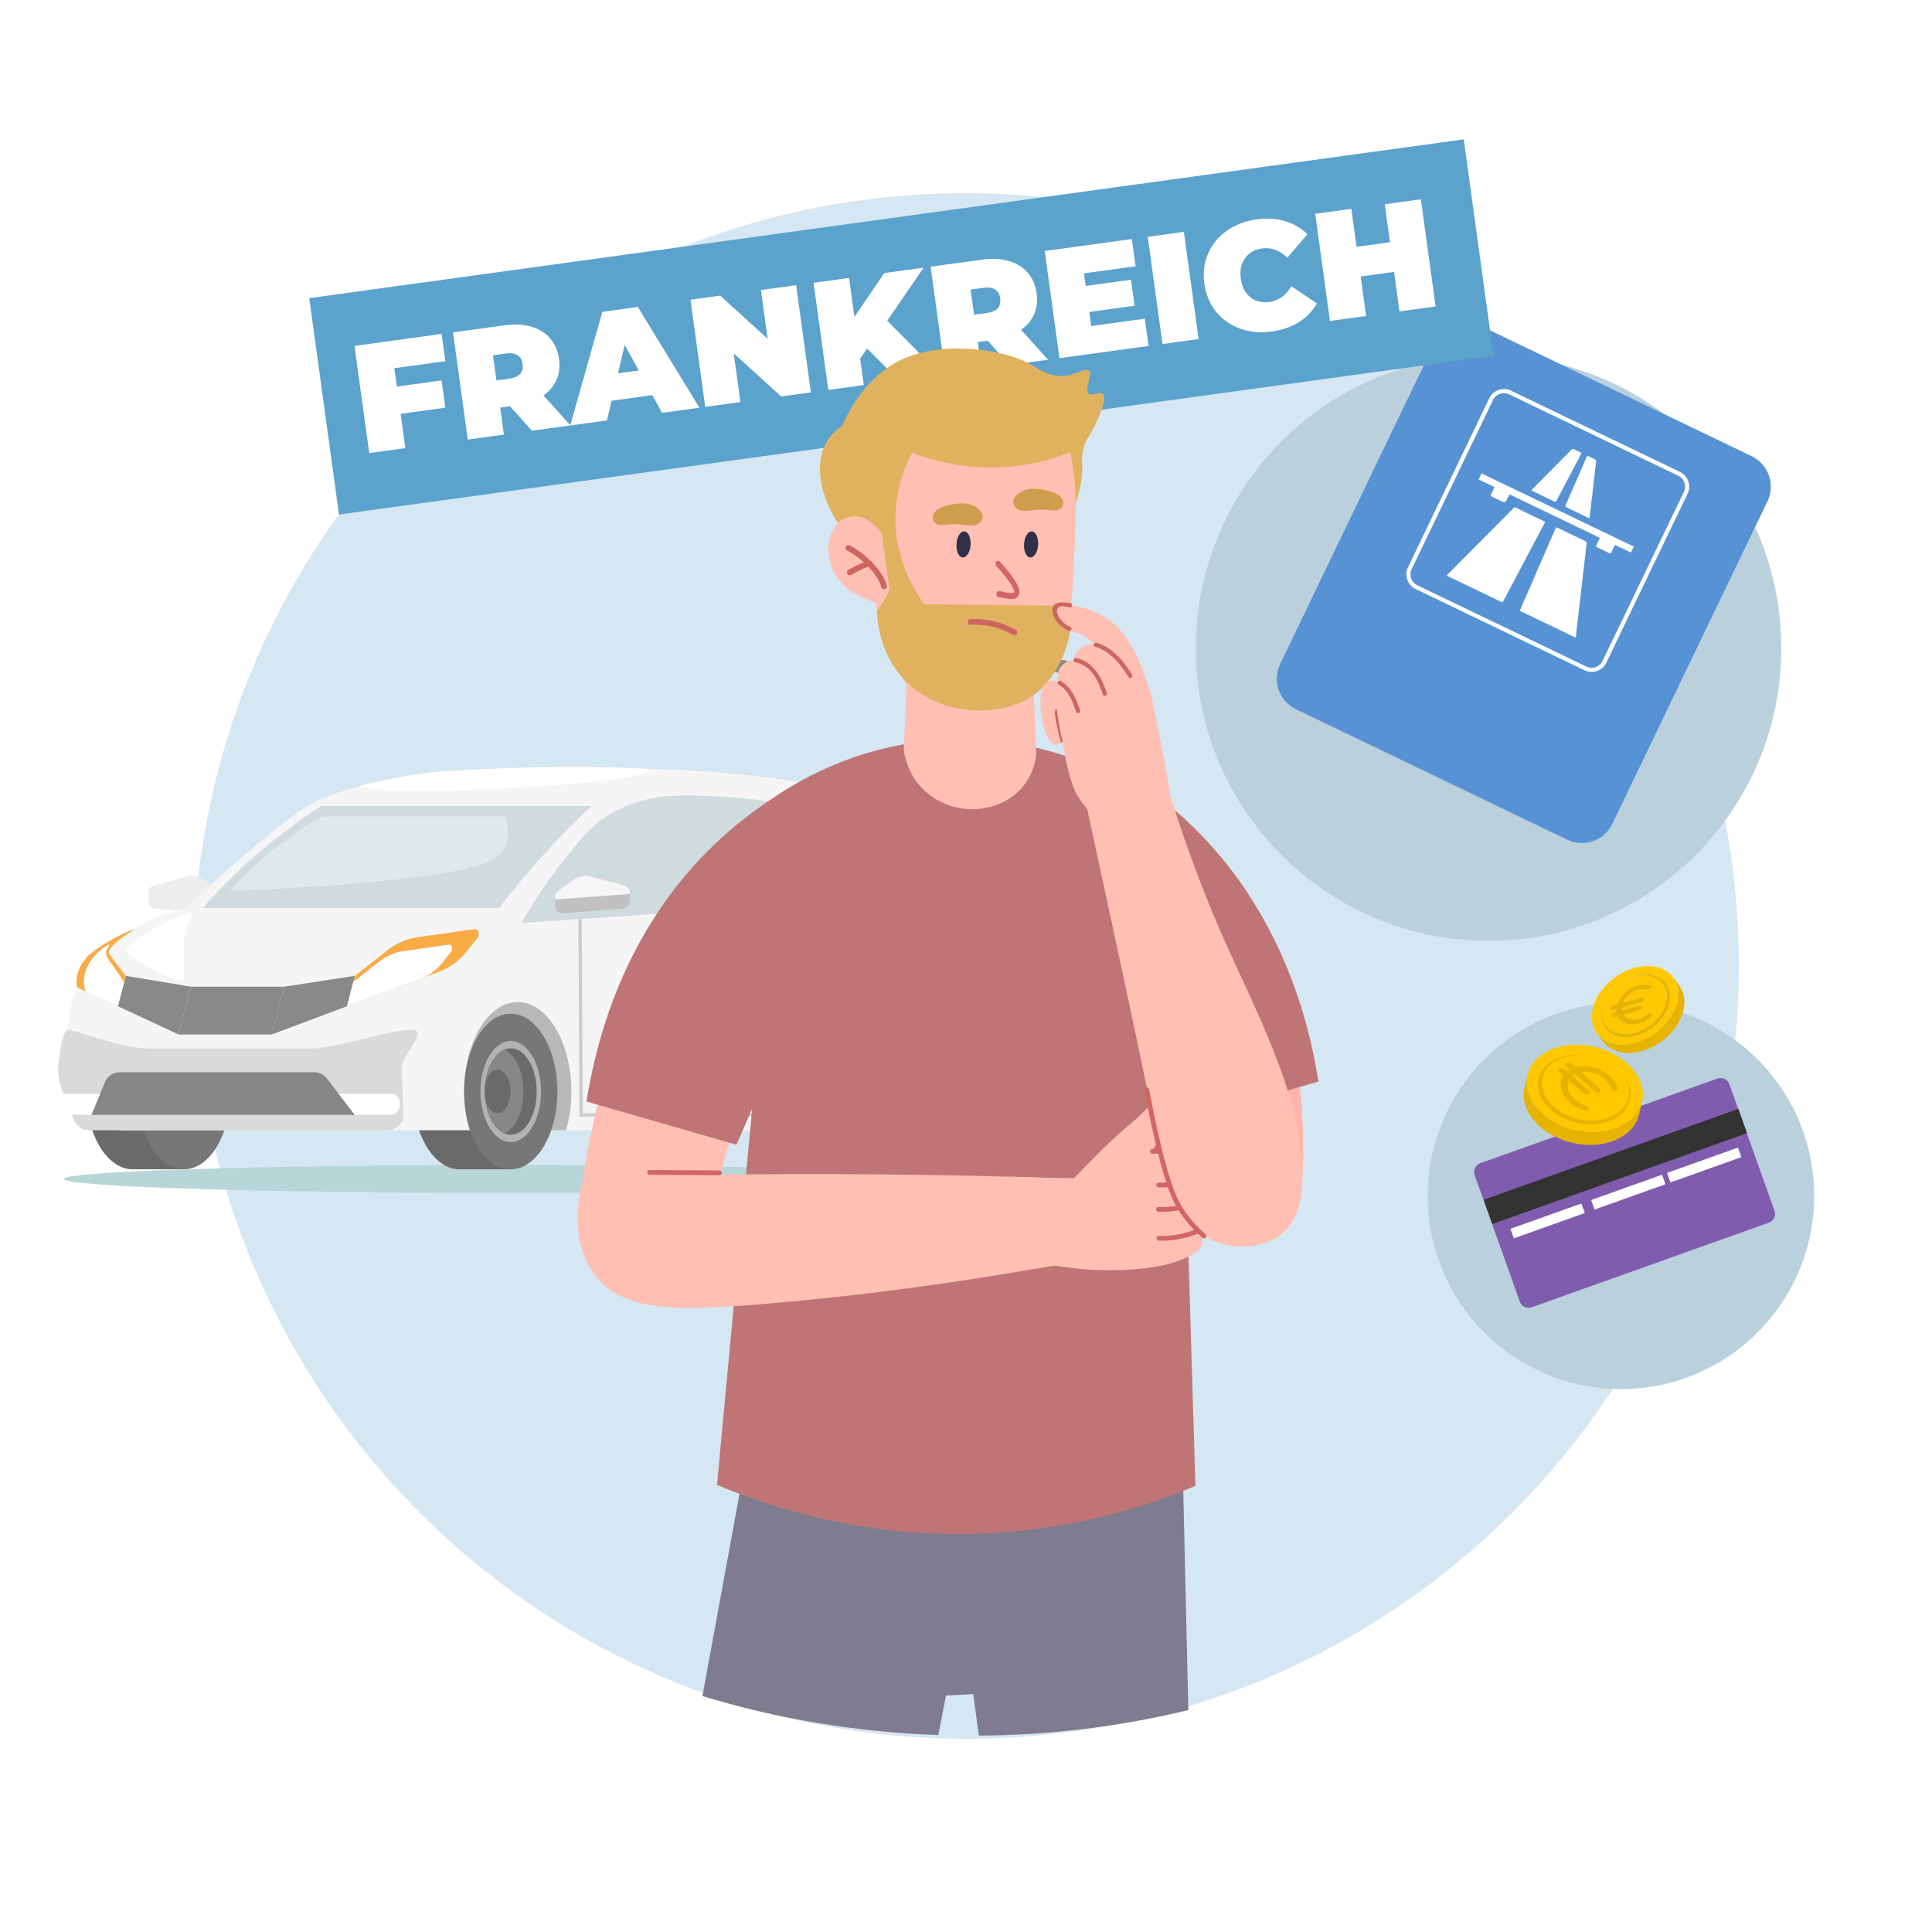 <svg width="1000" height="1000" viewBox="0 0 1000 1000" fill="none" xmlns="http://www.w3.org/2000/svg">
<path d="M500 900C720.914 900 900 720.914 900 500C900 279.086 720.914 100 500 100C279.086 100 100 279.086 100 500C100 720.914 279.086 900 500 900Z" fill="#D5E7F2"/>
<path d="M263.348 617.453C390.569 617.453 493.705 614.223 493.705 610.231C493.705 606.239 390.569 603 263.348 603C136.126 603 32.999 606.231 32.999 610.231C32.999 614.231 136.135 617.453 263.348 617.453Z" fill="#B8D5D8"/>
<path d="M181.875 424.36L182.671 422.398C185.309 423.48 188.024 425.645 190.324 428.106C192.633 430.567 194.595 433.434 195.695 436.014L193.758 436.842C192.76 434.551 190.95 431.895 188.768 429.561C186.586 427.21 184.108 425.29 181.859 424.36H181.875ZM159.126 426.237C161.959 422.846 166.052 421.154 170.298 420.655C174.543 420.173 178.992 420.884 182.662 422.398L181.867 424.36C178.501 422.99 174.416 422.338 170.56 422.778C166.686 423.218 163.151 424.74 160.775 427.607L159.134 426.237H159.126ZM160.09 443.236V445.359C158.948 445.359 157.95 445.105 157.138 444.572C156.343 444.031 155.768 443.278 155.413 442.433C154.711 440.767 154.728 438.644 155.041 436.606C155.379 434.525 156.039 432.377 156.783 430.533C157.527 428.724 158.364 427.125 159.117 426.229L160.758 427.599C160.2 428.242 159.447 429.595 158.754 431.328C158.043 433.037 157.443 435.05 157.147 436.927C156.851 438.838 156.893 440.471 157.358 441.587C157.603 442.128 157.916 442.5 158.314 442.771C158.711 443.025 159.286 443.211 160.098 443.211V443.228L160.09 443.236ZM179.626 445.317C173.131 445.486 166.559 445.342 160.098 445.342V443.219C166.627 443.219 173.088 443.363 179.575 443.194L179.634 445.317H179.626ZM191.204 439.802C190.688 442.365 188.252 443.676 186.02 444.378C183.728 445.08 181.165 445.257 179.626 445.317L179.567 443.194C181.021 443.168 183.372 442.965 185.394 442.34C187.5 441.697 188.853 440.716 189.115 439.38L191.212 439.811L191.204 439.802ZM184.37 426.677V424.554C186.239 424.554 187.719 425.298 188.819 426.465C189.885 427.616 190.569 429.146 190.967 430.711C191.804 433.857 191.677 437.519 191.212 439.811L189.115 439.38C189.546 437.341 189.639 434.009 188.912 431.244C188.557 429.865 187.998 428.69 187.263 427.895C186.535 427.125 185.622 426.652 184.37 426.652V426.668V426.677ZM193.741 436.826L195.678 435.997C195.906 436.521 195.652 437.147 195.119 437.392C194.578 437.604 193.952 437.367 193.707 436.826H193.732H193.741ZM184.37 424.554V426.677C183.77 426.677 183.305 426.195 183.305 425.611C183.305 425.011 183.787 424.546 184.37 424.546V424.563V424.554Z" fill="#888888"/>
<path d="M175.964 438.649V436.526C180.362 436.484 183.296 437.355 187.203 439.021L186.366 440.957C182.637 439.359 180.015 438.606 175.981 438.649H175.964ZM162.5 444.509L161.003 443.013C163.185 440.864 165.35 439.249 167.769 438.167C170.179 437.084 172.843 436.56 175.964 436.526V438.649C173.088 438.674 170.746 439.148 168.623 440.103C166.5 441.042 164.563 442.48 162.508 444.509H162.492H162.5ZM154.364 457.567C153.324 451.588 157.459 446.539 161.02 443.004L162.517 444.501C158.931 448.087 155.607 452.392 156.462 457.212L154.364 457.567ZM162.542 460.79L162.373 462.912C160.918 462.802 159.126 462.439 157.612 461.661C156.089 460.874 154.702 459.58 154.364 457.584L156.462 457.229C156.665 458.337 157.417 459.149 158.601 459.766C159.768 460.375 161.248 460.688 162.534 460.79H162.551H162.542ZM176.649 460.79L176.793 462.912C172.107 463.208 167.075 463.268 162.365 462.912L162.534 460.79C167.118 461.145 172.048 461.086 176.666 460.79H176.649ZM187.973 457.584C186.823 459.606 184.928 460.891 182.916 461.669C180.911 462.456 178.695 462.777 176.801 462.912L176.657 460.79C178.442 460.68 180.404 460.358 182.146 459.69C183.871 459.005 185.284 458.007 186.121 456.527L187.973 457.584ZM185.681 447.909L187.719 447.3C188.151 448.696 188.658 450.446 188.861 452.231C189.047 454.015 188.92 455.918 187.981 457.601L186.129 456.544C186.772 455.419 186.916 454.007 186.738 452.442C186.569 450.886 186.112 449.305 185.681 447.901V447.918V447.909ZM180.92 435.748C184.734 438.725 186.434 443.029 187.719 447.283L185.681 447.892C184.429 443.689 182.856 439.96 179.609 437.422L180.92 435.739V435.748ZM186.349 440.974L187.186 439.038C187.728 439.266 187.982 439.892 187.745 440.433C187.516 440.974 186.891 441.228 186.349 440.991V440.974ZM179.592 437.439C179.118 437.084 179.034 436.424 179.406 435.942C179.761 435.469 180.421 435.401 180.903 435.756L179.592 437.439Z" fill="#888888"/>
<path d="M295.887 403.496C296.327 398.058 330.545 396.443 372.29 399.893C414.043 403.352 449.216 410.253 447.085 415.987C445.174 421.087 439.178 427.768 403.209 425.265C361.414 422.356 295.439 408.926 295.879 403.513L295.896 403.496H295.887Z" fill="#F6F6F6"/>
<path d="M79.434 458.402L96.94 453.641C99.934 452.812 103.165 453.387 105.702 455.197L113.44 460.686C114.726 461.599 115.504 463.079 115.504 464.678V469.109C115.504 471.249 113.677 472.923 111.571 472.754L80.119 470.319C78.199 470.158 76.745 468.568 76.745 466.657V461.929C76.745 460.28 77.853 458.825 79.434 458.411V458.402Z" fill="#EDEDED"/>
<path d="M68.692 524.701C55.372 524.701 44.555 542.723 44.555 564.957C44.555 587.208 55.355 605.231 68.692 605.231H95.222V524.701H68.692Z" fill="#6A6A6A"/>
<path d="M420.707 524.701C407.387 524.701 396.57 542.723 396.57 564.957C396.57 587.208 407.37 605.231 420.707 605.231H447.237V524.701H420.707Z" fill="#6A6A6A"/>
<path d="M237.845 524.701C224.525 524.701 213.708 542.723 213.708 564.957C213.708 587.208 224.508 605.231 237.845 605.231H264.375V524.701H237.845Z" fill="#6A6A6A"/>
<path d="M95.215 605.223C108.535 605.223 119.352 587.2 119.352 564.967C119.352 542.724 108.535 524.693 95.215 524.693C81.878 524.693 71.078 542.733 71.078 564.967C71.078 587.2 81.878 605.223 95.215 605.223Z" fill="#777777"/>
<path d="M490.961 551.849C489.337 516.219 473.649 499.566 467.382 470.237C463.365 454.566 455.804 440.146 447.152 427.511C436.911 412.525 418.635 406.63 399.851 404.034C354.521 397.792 303.016 394.435 228.103 399.374C216.448 400.144 175.617 406.199 156.529 418.902C141.543 428.873 111.266 455.158 96.069 470.228C82.723 473.078 65.978 479.464 46.18 500.987C32.158 516.227 34.822 545.362 34.822 559.037C34.822 578.328 48.886 585.026 65.665 585.026C133.204 585.026 416.63 585.026 465.995 585.026C485.556 585.026 491.882 572.459 490.952 551.832V551.849H490.961Z" fill="#F5F5F5"/>
<path opacity="0.74" d="M306.146 417.275C298.822 424.1 291.261 431.635 283.565 439.965C277.983 446.021 272.782 452.017 267.953 457.861C265.687 460.609 263.505 463.333 261.399 466.013C261.297 466.157 261.196 466.284 261.086 466.411C260.173 467.578 259.251 468.762 258.354 469.946H104.924C107.334 467.214 109.871 464.432 112.561 461.616C112.848 461.345 113.119 461.049 113.398 460.745C113.914 460.203 114.421 459.679 114.962 459.121C115.402 458.664 115.859 458.208 116.316 457.742C116.772 457.286 117.229 456.829 117.686 456.364C117.703 456.347 117.711 456.338 117.728 456.322C118.168 455.882 118.624 455.442 119.081 454.985C119.521 454.554 119.935 454.131 120.375 453.717C120.587 453.505 120.806 453.302 121.018 453.108C121.398 452.736 121.762 452.381 122.143 452.008C124.012 450.224 125.957 448.423 127.953 446.596C128.748 445.868 129.551 445.158 130.388 444.414C132.723 442.333 135.031 440.337 137.357 438.435C137.755 438.105 138.127 437.783 138.524 437.462C139.294 436.819 140.063 436.21 140.833 435.593C141.983 434.663 143.125 433.758 144.267 432.861C148.445 429.597 152.555 426.552 156.572 423.719C156.944 423.474 157.299 423.203 157.671 422.95C158.027 422.721 158.373 422.476 158.712 422.239C160.547 420.954 162.357 419.744 164.15 418.577C164.852 418.095 165.562 417.638 166.272 417.182H215.206C243.757 417.182 277.603 417.224 306.154 417.249L306.137 417.292L306.146 417.275Z" fill="#C4D3D6"/>
<path opacity="0.74" d="M302.551 432.314C288.216 448.357 275.429 467.2 270.067 477.712C270.067 477.712 381.744 470.49 416.334 466.989C433.697 465.238 435.625 456.73 432.758 448.273C428.081 434.428 421.62 419.899 410.617 417.074C398.895 414.072 365.371 410.647 345.852 412.084C332.692 413.057 315.076 418.25 302.542 432.289V432.314H302.551Z" fill="#C4D3D6"/>
<path d="M200.668 585.044H46.028C41.893 585.044 39.364 582.363 37.698 578.574C35.161 572.73 29.892 559.952 30.002 553.93C30.087 549.16 32.226 533.134 35.076 532.905C37.402 532.702 62.816 542.631 76.719 542.631C100.171 542.631 140.698 542.631 162.196 542.631C174.764 542.631 213.286 529.269 216.077 534.098C217.989 537.43 207.815 545.921 207.941 553.93C208.068 560.544 208.796 575.809 208.796 575.809C209.421 580.705 205.607 585.052 200.66 585.052L200.677 585.035L200.668 585.044Z" fill="#DADADA"/>
<path d="M183.694 577.066H47.271L54.324 560.109C55.618 557.006 58.671 554.984 62.029 554.984H162.618C165.215 554.984 167.659 556.194 169.232 558.249L183.677 577.083L183.694 577.066Z" fill="#878787"/>
<path d="M140.706 535.455H92.424L98.809 510.709H147.091L140.706 535.455Z" fill="#898989"/>
<path d="M179.626 520.825L140.689 535.439L147.083 510.694L183.694 505.078L179.618 520.817L179.626 520.825Z" fill="#898989"/>
<path d="M61.022 520.825L92.407 535.439L98.792 510.694L65.09 505.078L61.031 520.817L61.022 520.825Z" fill="#898989"/>
<path d="M65.099 505.098L61.022 520.837L39.879 511.01C38.569 503.627 42.417 498.358 45.368 494.984C47.905 492.074 60.6 483.829 69.657 480.953C69.928 481.241 53.775 489.884 56.777 494.163L65.099 505.107V505.098Z" fill="#F9AB46"/>
<path d="M292.994 585.043C294.762 578.962 295.726 572.162 295.726 564.974C295.726 539.391 283.302 518.662 267.986 518.662C252.645 518.662 240.238 539.374 240.238 564.974C240.238 572.171 241.219 578.996 242.97 585.043H292.986H292.994Z" fill="#B8B8B8"/>
<path d="M264.358 605.223C251.038 605.223 240.221 587.2 240.221 564.967C240.221 542.724 251.038 524.693 264.358 524.693C277.678 524.693 288.495 542.716 288.495 564.967C288.495 587.192 277.678 605.223 264.358 605.223Z" fill="#777777"/>
<path d="M264.375 591.148C255.715 591.148 248.687 579.434 248.687 564.981C248.687 550.519 255.706 538.814 264.375 538.814C273.018 538.814 280.046 550.528 280.046 564.981C280.046 579.443 273.026 591.148 264.375 591.148Z" fill="#B2B2B2"/>
<path d="M467.763 585.043C469.97 585.043 476.085 584.248 476.381 583.081C477.801 577.524 478.588 571.401 478.588 564.974C478.588 539.391 466.164 518.662 450.84 518.662C435.507 518.662 423.1 539.374 423.1 564.974C423.1 572.171 424.081 578.996 425.832 585.043H467.754H467.763Z" fill="#B8B8B8"/>
<path d="M447.212 605.223C460.549 605.223 471.349 587.2 471.349 564.967C471.349 542.724 460.549 524.693 447.212 524.693C433.892 524.693 423.075 542.733 423.075 564.967C423.075 587.2 433.892 605.223 447.212 605.223Z" fill="#777777"/>
<path d="M447.219 591.133C455.88 591.133 462.891 579.412 462.891 564.967C462.891 550.505 455.88 538.783 447.219 538.783C438.559 538.783 431.531 550.505 431.531 564.967C431.531 579.412 438.551 591.133 447.219 591.133Z" fill="#B2B2B2"/>
<path opacity="0.36" d="M166.771 422.557C145.061 434.963 126.912 451.658 118.92 461.138C118.92 461.138 217.734 457.959 249.93 447.26C265.754 442 263.42 430.692 261.627 422.557H166.779H166.771Z" fill="white"/>
<path d="M95.105 488.801C94.606 496.547 96.475 507.609 94.234 507.609C88.72 507.584 65.327 495.287 65.327 491.684C65.327 488.065 91.468 472.766 98.809 472.766C101.702 472.766 95.917 476.098 95.105 488.809V488.801Z" fill="white"/>
<path d="M227.722 502.776L179.626 520.824L183.702 505.085L200.456 491.934C205.133 488.272 210.326 485.947 215.417 485.211L245.195 480.94C247.749 480.568 248.696 483.545 246.835 485.896L241.719 492.29C237.888 497.102 232.957 500.797 227.747 502.76L227.73 502.776H227.722Z" fill="#F9AB46"/>
<path d="M218.031 506.412L179.626 520.832L182.857 508.265L196.245 497.769C199.966 494.852 204.127 492.999 208.186 492.399L231.976 488.991C233.998 488.703 234.767 491.071 233.27 492.966L229.186 498.065C226.124 501.93 222.191 504.865 218.014 506.429L218.031 506.412Z" fill="white"/>
<path d="M64.261 508.243L61.039 520.81L44.471 513.359C40.412 503.177 48.928 492.588 56.337 488.943C57.309 489.84 53.072 491.565 55.88 496.14L64.269 508.251H64.253L64.261 508.243Z" fill="white"/>
<path d="M447.22 587.353C454.628 587.353 460.625 577.339 460.625 564.975C460.625 552.627 454.628 542.605 447.22 542.605C439.811 542.605 433.798 552.619 433.798 564.975C433.798 577.339 439.811 587.353 447.22 587.353Z" fill="#6B6A6A"/>
<path d="M264.376 587.353C256.95 587.353 250.954 577.322 250.954 564.975C250.954 552.61 256.95 542.605 264.376 542.605C271.767 542.605 277.797 552.636 277.797 564.975C277.797 577.339 271.784 587.353 264.376 587.353Z" fill="#6B6A6A"/>
<path d="M453.817 564.977C453.817 575.362 449.571 584.098 443.812 586.619C438.053 584.115 433.807 575.362 433.807 564.977C433.807 554.574 438.07 545.846 443.812 543.352C449.58 545.855 453.817 554.591 453.817 564.977Z" fill="#878787"/>
<path d="M270.972 564.977C270.972 575.362 266.727 584.098 260.967 586.619C255.208 584.115 250.962 575.362 250.962 564.977C250.962 554.574 255.225 545.846 260.967 543.352C266.735 545.855 270.972 554.591 270.972 564.977Z" fill="#878787"/>
<path d="M440.395 576.138C444.099 576.138 447.102 571.123 447.102 564.958C447.102 558.776 444.099 553.777 440.395 553.777C436.691 553.777 433.688 558.776 433.688 564.958C433.688 571.123 436.691 576.138 440.395 576.138Z" fill="#6B6A6A"/>
<path d="M257.533 576.155C253.829 576.155 250.827 571.14 250.827 564.975C250.827 558.792 253.829 553.777 257.533 553.777C261.237 553.777 264.24 558.792 264.24 564.975C264.24 571.157 261.237 576.155 257.533 576.155Z" fill="#6B6A6A"/>
<path d="M202.671 566.143H175.304L183.693 577.052H202.181C205.09 577.052 207.348 574.49 206.967 571.598L206.722 569.745C206.468 567.682 204.718 566.16 202.646 566.16L202.663 566.143H202.671Z" fill="white"/>
<path d="M51.837 566.143L47.279 577.052H37.054C35.802 574.135 34.178 570.16 32.791 566.143H51.837Z" fill="white"/>
<path d="M433.689 452.109C433.976 454.148 433.858 456.084 433.249 457.894C437.351 476.331 440.844 496.84 440.285 503.724C439.761 510.388 436.471 514.65 433.004 519.15C431.76 520.756 430.509 522.397 429.299 524.207C422.018 535.218 418.212 548.724 417.671 565.453C417.383 574.324 411.7 576.21 406.989 576.21H370.074C370.547 570.713 371.258 564.328 372.01 557.579C374.92 531.81 378.818 496.916 373.135 470.605C372.552 470.664 371.968 470.69 371.393 470.732C377.102 496.789 373.186 531.649 370.294 557.376C369.524 564.218 368.797 570.654 368.332 576.21H301.647L301.105 475.68C300.522 475.722 299.955 475.747 299.397 475.79L299.955 577.936H406.998C411.489 577.936 419.066 576.312 419.421 565.529C419.937 549.113 423.65 535.929 430.763 525.196C431.913 523.429 433.181 521.788 434.399 520.224C438.019 515.505 441.452 511.064 442.036 503.884C442.662 496.18 438.349 471.891 433.731 452.143H433.714L433.689 452.118V452.109Z" fill="#CDCDCD"/>
<path d="M454.983 492.007C459.043 491.61 461.909 487.077 461.394 481.876C460.878 476.691 457.173 472.818 453.114 473.216C449.071 473.613 446.188 478.146 446.703 483.33C447.219 488.532 450.924 492.405 454.983 492.007Z" fill="#CCCCCC"/>
<path opacity="0.38" d="M403.632 422.557C407.818 422.557 412.436 423.935 414 427.014C416.233 431.327 417.992 434.735 418.829 438.964C419.481 442.355 416.368 444.748 408.334 444.748C387.039 444.748 363.562 444.123 348.601 442.144C343.856 441.501 335.763 439.496 332.177 436.756C329.369 434.634 329.471 429.965 330.215 427.267C331.001 424.392 332.05 422.582 340.727 422.582C352.195 422.582 398.634 422.582 403.64 422.582V422.557H403.632Z" fill="#CEDADD"/>
<path d="M336.202 399.054C336.346 401.887 303.084 405.921 261.922 408.103C220.736 410.251 187.228 409.71 187.085 406.86C187.085 406.792 187.102 406.733 187.127 406.657C203.948 402.183 221.193 399.849 228.102 399.392C269.931 396.643 304.445 396.474 334.68 397.954C335.652 398.335 336.177 398.707 336.194 399.054H336.21H336.202Z" fill="white"/>
<path d="M323.356 458.402L305.85 453.641C302.856 452.812 299.642 453.387 297.088 455.197L289.35 460.686C288.064 461.599 287.286 463.079 287.286 464.678V469.109C287.286 471.249 289.113 472.923 291.219 472.754L322.671 470.319C324.591 470.158 326.045 468.568 326.045 466.657V461.929C326.045 460.28 324.938 458.825 323.356 458.411V458.402Z" fill="#C1C1C1"/>
<path d="M326.045 461.929C326.045 460.288 324.938 458.833 323.356 458.411L305.85 453.649C302.856 452.837 299.642 453.395 297.088 455.205L289.35 460.694C288.064 461.607 287.286 463.104 287.286 464.686C287.286 465.159 287.667 465.54 288.157 465.498L325.25 462.791C325.707 462.766 326.045 462.377 326.045 461.92V461.937V461.929Z" fill="#F6F6F6"/>
<path d="M921.993 335.487C921.993 403.604 877.047 461.216 815.175 480.289C807.934 482.539 800.432 484.246 792.76 485.365C785.494 486.451 778.058 487 770.49 487C686.805 487 619 419.164 619 335.5C619 251.836 686.818 184 770.49 184C794.618 184 817.438 189.625 837.68 199.698C844.96 203.283 851.906 207.456 858.453 212.139C870.919 221.041 881.992 231.807 891.253 244.006C895.864 250.089 900.031 256.538 903.713 263.282C915.381 284.743 922 309.33 922 335.48L921.993 335.487Z" fill="#BAD0DD"/>
<path d="M906.664 236.129L766.257 168.586C757.548 164.396 747.092 168.06 742.902 176.769L662.586 343.729C658.396 352.438 662.06 362.894 670.769 367.083L811.176 434.627C819.885 438.816 830.341 435.152 834.531 426.443L914.847 259.484C919.037 250.775 915.373 240.318 906.664 236.129Z" fill="#5793D4"/>
<path d="M825.533 223.852C840.174 230.897 854.823 237.941 869.465 244.986C873.02 246.694 874.699 251.463 872.984 255.033C858.902 284.323 844.813 313.614 830.724 342.897C829.008 346.466 824.232 348.131 820.677 346.423C791.386 332.334 762.096 318.252 732.812 304.163C729.257 302.454 727.578 297.685 729.294 294.116C743.376 264.825 757.465 235.535 771.554 206.252C773.269 202.682 778.046 201.017 781.601 202.726C796.242 209.77 810.891 216.815 825.533 223.859V223.852ZM825.198 224.55C810.615 217.535 796.039 210.526 781.455 203.511C778.017 201.861 773.837 203.286 772.186 206.717C758.134 235.92 744.088 265.116 730.05 294.327C728.407 297.751 729.904 301.909 733.343 303.567C762.481 317.583 791.619 331.599 820.757 345.616C824.282 347.31 828.434 345.892 830.12 342.381C844.151 313.221 858.175 284.062 872.198 254.902C873.87 251.42 872.402 247.268 868.934 245.604C854.351 238.588 839.775 231.58 825.191 224.565L825.198 224.55Z" fill="white" stroke="white" stroke-width="1.36" stroke-miterlimit="10"/>
<path d="M799.783 270.162C797.776 273.942 795.806 277.628 793.851 281.336C792.39 284.106 790.957 286.89 789.496 289.653C787.744 292.96 785.97 296.254 784.218 299.562C783.091 301.684 781.994 303.814 780.874 305.93C779.929 307.718 778.969 309.499 778.031 311.295C777.813 311.71 777.595 311.811 777.144 311.586C775.414 310.728 773.662 309.899 771.917 309.063C764.415 305.457 756.912 301.851 749.41 298.238C749.243 298.158 749.075 298.078 748.777 297.933C749.366 297.322 749.882 296.763 750.413 296.232C755.022 291.586 759.631 286.948 764.248 282.31C768.159 278.37 772.07 274.429 775.981 270.482C778.468 267.974 780.961 265.473 783.433 262.957C783.775 262.609 784.044 262.514 784.523 262.747C789.402 265.117 794.294 267.465 799.18 269.813C799.369 269.9 799.543 270.017 799.783 270.155V270.162Z" fill="white"/>
<path d="M815.537 330.051C815.108 329.847 814.773 329.68 814.439 329.52C805.446 325.194 796.461 320.876 787.468 316.55C786.603 316.136 786.632 316.143 787.017 315.249C788.137 312.683 789.227 310.102 790.347 307.536C791.321 305.289 792.339 303.065 793.313 300.818C794.389 298.339 795.428 295.838 796.497 293.352C797.166 291.796 797.864 290.248 798.54 288.692C800.081 285.152 801.63 281.618 803.163 278.078C803.869 276.457 804.545 274.836 805.264 273.222C805.323 273.098 805.606 273.033 805.788 273.011C805.911 272.996 806.042 273.12 806.173 273.178C810.979 275.49 815.777 277.809 820.589 280.092C821.156 280.361 821.302 280.644 821.229 281.27C819.964 292.094 818.728 302.919 817.485 313.737C816.882 318.971 816.271 324.206 815.66 329.447C815.639 329.607 815.588 329.76 815.53 330.036L815.537 330.051Z" fill="white"/>
<path d="M835.906 282.029C835.237 283.418 834.605 284.675 834.023 285.962C833.783 286.493 833.543 286.587 833.013 286.326C830.882 285.264 828.731 284.232 826.571 283.229C826.048 282.982 826.012 282.742 826.252 282.262C826.891 281.004 827.487 279.717 828.12 278.394C812.519 270.892 796.954 263.404 781.302 255.872C780.844 256.824 780.378 257.791 779.913 258.766C779.39 259.856 778.585 260.139 777.5 259.616C775.711 258.758 773.945 257.871 772.134 257.057C771.495 256.766 771.436 256.475 771.749 255.887C772.382 254.68 772.949 253.429 773.574 252.128C770.826 250.805 768.114 249.504 765.352 248.173C765.868 247.097 766.355 246.094 766.864 245.025C793.108 257.646 819.352 270.274 845.633 282.909C845.139 283.934 844.659 284.93 844.15 285.991C841.417 284.675 838.712 283.374 835.899 282.022L835.906 282.029Z" fill="white"/>
<path d="M818.597 234.427C818.118 235.423 817.703 236.347 817.238 237.241C816.62 238.433 815.958 239.596 815.326 240.781C813.77 243.711 812.229 246.648 810.68 249.578C809.445 251.926 808.209 254.281 806.973 256.637C806.478 257.575 805.955 258.491 805.475 259.436C805.293 259.799 805.097 259.865 804.755 259.69C804.334 259.472 803.905 259.283 803.483 259.072C800.19 257.487 796.897 255.903 793.603 254.318L792.607 253.838C792.833 253.569 792.985 253.351 793.174 253.169C798.816 247.469 804.465 241.77 810.113 236.07C811.269 234.9 812.425 233.729 813.61 232.581C813.77 232.428 814.134 232.304 814.308 232.384C815.726 233.024 817.114 233.708 818.597 234.42V234.427Z" fill="white"/>
<path d="M822.705 268.31C822.356 268.143 822.124 268.034 821.898 267.925C818.198 266.151 814.512 264.355 810.797 262.603C810.186 262.313 810.106 262.065 810.39 261.447C812.062 257.711 813.683 253.952 815.319 250.201C816.228 248.107 817.136 246.013 818.045 243.92C819.048 241.586 820.052 239.252 821.055 236.919C821.2 236.577 821.375 236.25 821.564 235.857C823.098 236.599 824.544 237.275 825.969 238.002C826.108 238.067 826.195 238.395 826.173 238.591C825.846 241.557 825.49 244.523 825.148 247.497C824.385 254.061 823.628 260.633 822.872 267.198C822.836 267.518 822.778 267.838 822.705 268.325V268.31Z" fill="white"/>
<path d="M939 619C939 663.961 909.323 701.988 868.487 714.574C863.705 716.057 858.755 717.183 853.693 717.919C848.9 718.632 843.983 719 839 719C783.76 719 739 674.228 739 619C739 563.771 783.76 519 839 519C854.92 519 869.992 522.724 883.348 529.357C888.153 531.731 892.735 534.485 897.06 537.573C905.299 543.448 912.601 550.55 918.71 558.61C921.754 562.623 924.507 566.882 926.938 571.341C934.63 585.511 939 601.742 939 619.011V619Z" fill="#BAD0DD"/>
<path d="M915.569 632.837L792.801 676.644C790.295 677.536 787.535 676.231 786.653 673.725L763.28 608.216C762.389 605.719 763.693 602.959 766.2 602.067L888.977 558.26C891.473 557.368 894.233 558.664 895.125 561.179L918.497 626.688C919.38 629.195 918.085 631.954 915.578 632.837H915.569Z" fill="#805CAE"/>
<path d="M899.78 573.938L767.936 620.983L772.422 633.561L904.257 586.516L899.771 573.938H899.78Z" fill="#333333"/>
<path d="M818.51 622.927L781.818 636.012L783.583 640.95L820.275 627.855L818.51 622.918V622.927Z" fill="white"/>
<path d="M860.28 608.029L823.579 621.124L825.343 626.061L862.036 612.967L860.28 608.029Z" fill="white"/>
<path d="M899.565 593.988L862.873 607.083L864.638 612.02L901.33 598.926L899.565 593.988Z" fill="white"/>
<path d="M845.894 501.018C858.256 497.517 868.468 503.337 868.713 514.028C868.957 524.719 859.129 536.227 846.767 539.728C834.404 543.23 824.182 537.41 823.948 526.719C823.704 516.027 833.532 504.519 845.894 501.018ZM861.766 524.86C867.877 514.92 863.409 504.857 852.746 504.416C850.718 504.303 848.578 504.585 846.448 505.186C842.045 506.434 837.671 509.081 834.48 512.601C837.493 509.297 841.604 506.819 845.734 505.655C848.053 504.998 850.38 504.754 852.521 504.998C863.268 506.087 866.103 517.642 858.021 527.038C854.802 530.83 850.578 533.392 846.354 534.585C840.065 536.368 833.776 535.129 830.8 530.426C828.05 526.249 828.932 519.848 832.856 514.563C833.175 514.131 833.522 513.709 833.888 513.277C833.522 513.699 833.184 514.122 832.856 514.563C825.544 524.316 828.791 535.636 839.764 536.734C842.073 536.988 844.533 536.734 846.964 536.04C852.83 534.378 858.556 530.22 861.776 524.869M849.902 516.224L839.99 519.031C841.304 516.037 844.307 513.352 847.827 512.357C849.526 511.878 851.178 511.831 852.605 512.226C852.84 512.291 853.093 512.282 853.347 512.207C853.788 512.085 854.229 511.766 854.482 511.343C854.877 510.686 854.689 510.001 854.051 509.832C852.173 509.316 850.005 509.372 847.78 510.001C842.73 511.437 838.497 515.502 837.07 519.857L834.883 520.476C834.132 520.692 833.532 521.387 833.55 522.035C833.569 522.682 834.189 523.039 834.94 522.823L836.573 522.363C836.554 522.617 836.554 522.88 836.554 523.133C836.554 523.368 836.573 523.583 836.601 523.809L835.381 524.156C834.63 524.372 834.029 525.067 834.048 525.714C834.067 526.362 834.686 526.719 835.437 526.503L837.183 526.005C838.76 529.553 843.143 531.215 848.231 529.779C850.474 529.14 852.633 527.967 854.473 526.381C855.093 525.846 855.252 525.067 854.83 524.644C854.558 524.372 854.126 524.306 853.675 524.438C853.422 524.513 853.159 524.644 852.934 524.841C851.535 526.052 849.883 526.944 848.175 527.432C844.617 528.446 841.51 527.46 840.093 525.189L848.362 522.842C849.113 522.626 849.714 521.931 849.695 521.274C849.677 520.627 849.057 520.27 848.306 520.486L839.332 523.03C839.304 522.814 839.286 522.588 839.276 522.354C839.276 522.1 839.276 521.838 839.304 521.584L849.949 518.562C850.7 518.346 851.3 517.651 851.282 516.994C851.263 516.346 850.643 515.99 849.892 516.206" fill="#FFC800"/>
<path d="M847.768 509.993C849.992 509.364 852.16 509.307 854.038 509.824C854.676 510.002 854.873 510.678 854.47 511.335C854.216 511.757 853.784 512.067 853.334 512.199C853.08 512.274 852.818 512.283 852.592 512.217C851.165 511.823 849.504 511.87 847.814 512.349C844.294 513.344 841.291 516.028 839.977 519.023L849.889 516.216C850.64 516 851.259 516.357 851.278 517.005C851.297 517.652 850.696 518.356 849.945 518.572L839.301 521.595C839.273 521.848 839.263 522.111 839.273 522.364C839.273 522.599 839.301 522.815 839.329 523.04L848.303 520.496C849.054 520.28 849.673 520.637 849.692 521.285C849.711 521.932 849.11 522.636 848.359 522.852L840.089 525.199C841.507 527.461 844.614 528.447 848.171 527.442C849.88 526.954 851.522 526.063 852.93 524.852C853.155 524.655 853.418 524.523 853.672 524.448C854.113 524.326 854.554 524.382 854.826 524.655C855.249 525.077 855.098 525.856 854.47 526.391C852.63 527.977 850.471 529.16 848.227 529.789C843.14 531.235 838.756 529.573 837.179 526.016L835.434 526.513C834.683 526.729 834.063 526.372 834.044 525.725C834.026 525.077 834.626 524.373 835.377 524.167L836.597 523.819C836.579 523.594 836.56 523.378 836.551 523.143C836.551 522.89 836.551 522.627 836.569 522.374L834.936 522.834C834.185 523.049 833.566 522.693 833.547 522.045C833.528 521.397 834.129 520.693 834.88 520.487L837.067 519.867C838.494 515.503 842.727 511.438 847.777 510.011L847.768 509.993Z" fill="#FFC800"/>
<g opacity="0.1">
<path d="M847.767 509.995C849.991 509.366 852.16 509.309 854.037 509.826C854.675 510.004 854.872 510.68 854.469 511.337C854.215 511.759 853.783 512.069 853.333 512.201C853.079 512.276 852.817 512.285 852.591 512.219C851.165 511.825 849.503 511.872 847.814 512.351C844.294 513.346 841.29 516.03 839.976 519.025L849.888 516.218C850.639 516.002 851.258 516.359 851.277 517.006C851.296 517.654 850.695 518.358 849.944 518.574L839.3 521.597C839.272 521.85 839.262 522.113 839.272 522.366C839.272 522.601 839.3 522.817 839.328 523.042L848.302 520.498C849.053 520.282 849.672 520.639 849.691 521.287C849.71 521.934 849.109 522.638 848.358 522.854L840.088 525.201C841.506 527.463 844.613 528.449 848.17 527.444C849.879 526.956 851.521 526.065 852.929 524.854C853.154 524.657 853.417 524.525 853.671 524.45C854.112 524.328 854.553 524.384 854.825 524.656C855.248 525.079 855.098 525.858 854.469 526.393C852.629 527.979 850.47 529.162 848.227 529.791C843.139 531.237 838.755 529.575 837.178 526.018L835.433 526.515C834.682 526.731 834.062 526.374 834.043 525.727C834.025 525.079 834.625 524.375 835.376 524.168L836.596 523.821C836.578 523.596 836.559 523.38 836.55 523.145C836.55 522.892 836.55 522.629 836.568 522.376L834.935 522.836C834.184 523.051 833.565 522.695 833.546 522.047C833.527 521.399 834.128 520.695 834.879 520.489L837.066 519.869C838.493 515.505 842.726 511.44 847.776 510.013L847.767 509.995Z" fill="black"/>
</g>
<path d="M852.742 504.422C863.405 504.864 867.873 514.926 861.763 524.866C858.553 530.217 852.827 534.375 846.951 536.037C844.52 536.722 842.07 536.985 839.751 536.731C828.778 535.642 825.53 524.313 832.843 514.56C828.928 519.845 828.046 526.246 830.787 530.423C833.753 535.126 840.042 536.365 846.341 534.582C850.565 533.38 854.789 530.827 858.008 527.035C866.099 517.629 863.265 506.084 852.508 504.995C850.367 504.751 848.04 504.995 845.721 505.652C841.591 506.825 837.48 509.294 834.467 512.598C837.667 509.078 842.032 506.431 846.434 505.183C848.565 504.582 850.715 504.3 852.733 504.413L852.742 504.422Z" fill="#FFC800"/>
<g opacity="0.1">
<path d="M852.742 504.422C863.405 504.864 867.873 514.926 861.763 524.866C858.553 530.217 852.827 534.375 846.951 536.037C844.52 536.722 842.07 536.985 839.751 536.731C828.778 535.642 825.53 524.313 832.843 514.56C828.928 519.845 828.046 526.246 830.787 530.423C833.753 535.126 840.042 536.365 846.341 534.582C850.565 533.38 854.789 530.827 858.008 527.035C866.099 517.629 863.265 506.084 852.508 504.995C850.367 504.751 848.04 504.995 845.721 505.652C841.591 506.825 837.48 509.294 834.467 512.598C837.667 509.078 842.032 506.431 846.434 505.183C848.565 504.582 850.715 504.3 852.733 504.413L852.742 504.422Z" fill="black"/>
</g>
<path d="M866.121 505.975L869.257 510.274C870.843 512.461 871.782 515.173 871.847 518.318C872.091 529.009 862.264 540.517 849.901 544.018C841.162 546.497 833.503 544.31 829.673 539.053L826.538 534.754C830.368 540.02 838.037 542.198 846.766 539.719C859.128 536.218 868.956 524.71 868.712 514.019C868.637 510.884 867.708 508.162 866.121 505.975Z" fill="#FFC800"/>
<g opacity="0.1">
<path d="M866.122 505.971L869.258 510.27C870.844 512.457 871.783 515.169 871.848 518.314C872.092 529.005 862.265 540.513 849.902 544.015C841.163 546.493 833.504 544.306 829.674 539.049L826.539 534.75C830.369 540.016 838.038 542.194 846.767 539.716C859.129 536.214 868.957 524.706 868.713 514.015C868.638 510.88 867.709 508.158 866.122 505.971Z" fill="black"/>
</g>
<path d="M849.016 559.916C844.126 547.535 827.295 539.078 811.423 541.03C795.55 542.973 786.633 554.594 791.523 566.975C796.404 579.356 813.244 587.813 829.116 585.861C844.999 583.908 853.906 572.297 849.016 559.916ZM832.927 550.257C832.496 550.004 832.045 549.76 831.585 549.516C832.045 549.75 832.486 549.994 832.927 550.257Z" fill="#FFC800"/>
<path d="M833.065 556.906C835.224 558.811 836.754 561.036 837.477 563.354C837.721 564.143 837.149 564.8 836.182 564.828C835.572 564.847 834.952 564.603 834.52 564.227C834.276 564.011 834.088 563.748 833.995 563.457C833.441 561.693 832.277 559.994 830.634 558.548C827.208 555.535 822.383 554.202 818.357 554.85L827.978 563.326C828.71 563.974 828.757 564.856 828.09 565.316C827.415 565.767 826.279 565.616 825.556 564.978L815.212 555.873C814.93 556.023 814.649 556.183 814.386 556.361C814.151 556.521 813.926 556.69 813.72 556.868L822.44 564.546C823.172 565.194 823.219 566.076 822.552 566.536C821.877 566.987 820.741 566.837 820.018 566.198L811.983 559.13C810.566 562.134 811.636 566.048 815.09 569.099C816.751 570.563 818.798 571.68 821.004 572.328C821.36 572.431 821.679 572.609 821.923 572.835C822.355 573.21 822.58 573.717 822.487 574.177C822.327 574.909 821.407 575.266 820.431 574.984C817.521 574.13 814.837 572.666 812.659 570.751C807.722 566.405 806.492 560.698 809.148 556.652L807.449 555.16C806.717 554.521 806.67 553.63 807.346 553.17C808.022 552.719 809.148 552.869 809.88 553.508L811.063 554.55C811.279 554.381 811.504 554.212 811.739 554.052C812.002 553.874 812.274 553.705 812.556 553.555L810.969 552.156C810.237 551.518 810.19 550.626 810.866 550.166C811.542 549.715 812.668 549.866 813.4 550.504L815.522 552.372C821.05 550.917 828.156 552.606 833.065 556.924V556.906Z" fill="#FFC800"/>
<g opacity="0.1">
<path d="M833.065 556.906C835.224 558.811 836.754 561.036 837.477 563.354C837.721 564.143 837.149 564.8 836.182 564.828C835.572 564.847 834.952 564.603 834.52 564.227C834.276 564.011 834.088 563.748 833.995 563.457C833.441 561.693 832.277 559.994 830.634 558.548C827.208 555.535 822.383 554.202 818.357 554.85L827.978 563.326C828.71 563.974 828.757 564.856 828.09 565.316C827.415 565.767 826.279 565.616 825.556 564.978L815.212 555.873C814.93 556.023 814.649 556.183 814.386 556.361C814.151 556.521 813.926 556.69 813.72 556.868L822.44 564.546C823.172 565.194 823.219 566.076 822.552 566.536C821.877 566.987 820.741 566.837 820.018 566.198L811.983 559.13C810.566 562.134 811.636 566.048 815.09 569.099C816.751 570.563 818.798 571.68 821.004 572.328C821.36 572.431 821.679 572.609 821.923 572.835C822.355 573.21 822.58 573.717 822.487 574.177C822.327 574.909 821.407 575.266 820.431 574.984C817.521 574.13 814.837 572.666 812.659 570.751C807.722 566.405 806.492 560.698 809.148 556.652L807.449 555.16C806.717 554.521 806.67 553.63 807.346 553.17C808.022 552.719 809.148 552.869 809.88 553.508L811.063 554.55C811.279 554.381 811.504 554.212 811.739 554.052C812.002 553.874 812.274 553.705 812.556 553.555L810.969 552.156C810.237 551.518 810.19 550.626 810.866 550.166C811.542 549.715 812.668 549.866 813.4 550.504L815.522 552.372C821.05 550.917 828.156 552.606 833.065 556.924V556.906Z" fill="black"/>
</g>
<path d="M805.199 548.221C793.175 553.881 792.912 567.586 804.72 576.043C810.99 580.633 819.57 582.632 827.107 581.703C830.233 581.318 833.171 580.436 835.705 579.028C847.767 572.476 846.021 557.917 832.927 550.258C839.976 554.426 844.078 561.353 842.942 567.473C841.807 574.306 835.189 578.765 827.107 579.76C821.682 580.427 815.599 579.525 810.07 576.728C796.244 569.848 793.925 555.223 805.734 548.784C808.071 547.461 810.859 546.625 813.844 546.259C819.147 545.612 825.061 546.466 830.111 548.803C824.742 546.316 818.453 545.386 812.793 546.081C810.052 546.419 807.461 547.132 805.189 548.24L805.199 548.221Z" fill="#FFC800"/>
<g opacity="0.1">
<path d="M805.199 548.219C793.175 553.879 792.912 567.584 804.721 576.041C810.991 580.631 819.57 582.63 827.108 581.701C830.233 581.316 833.171 580.434 835.706 579.026C847.768 572.474 846.022 557.915 832.927 550.256C839.977 554.424 844.079 561.351 842.943 567.471C841.807 574.305 835.189 578.763 827.108 579.758C821.682 580.425 815.6 579.523 810.071 576.726C796.244 569.846 793.926 555.222 805.734 548.782C808.072 547.459 810.859 546.623 813.844 546.257C819.148 545.61 825.061 546.464 830.111 548.801C824.742 546.314 818.453 545.384 812.793 546.079C810.052 546.417 807.461 547.13 805.19 548.238L805.199 548.219Z" fill="black"/>
</g>
<path d="M790.603 556.49L789.092 562.939C788.322 566.215 788.566 569.782 790.003 573.414C794.893 585.795 811.723 594.253 827.596 592.3C838.813 590.92 846.557 584.716 848.406 576.831L849.917 570.382C848.068 578.277 840.324 584.481 829.107 585.852C813.234 587.804 796.395 579.347 791.514 566.966C790.078 563.333 789.834 559.766 790.603 556.49Z" fill="#FFC800"/>
<g opacity="0.1">
<path d="M790.604 556.492L789.093 562.941C788.323 566.217 788.567 569.784 790.004 573.416C794.894 585.797 811.724 594.255 827.597 592.302C838.814 590.922 846.558 584.718 848.407 576.833L849.918 570.384C848.069 578.279 840.325 584.483 829.108 585.854C813.235 587.806 796.396 579.349 791.515 566.968C790.079 563.335 789.835 559.768 790.604 556.492Z" fill="black"/>
</g>
<rect x="160.061" y="154.307" width="603.197" height="113.063" transform="rotate(-7.83 160.061 154.307)" fill="#5BA2CD"/>
<path d="M204.127 190.588L205.435 200.098L228.577 196.916L230.517 211.023L207.375 214.205L209.816 231.958L191.112 234.53L183.483 179.053L228.579 172.851L230.518 186.958L204.127 190.588ZM263.974 210.298L258.902 210.996L260.82 224.944L242.116 227.517L234.487 172.039L261.196 168.366C266.321 167.661 270.902 167.892 274.939 169.06C278.975 170.228 282.242 172.255 284.739 175.142C287.235 178.028 288.774 181.585 289.355 185.812C289.9 189.775 289.478 193.359 288.088 196.565C286.699 199.771 284.433 202.478 281.291 204.687L295.296 220.203L275.324 222.95L263.974 210.298ZM270.493 188.406C270.209 186.345 269.357 184.848 267.937 183.912C266.509 182.924 264.527 182.605 261.991 182.953L255.175 183.891L256.962 196.888L263.778 195.951C266.314 195.602 268.14 194.786 269.255 193.502C270.364 192.165 270.776 190.467 270.493 188.406ZM337.645 204.528L316.563 207.427L314.168 217.608L295.147 220.224L311.769 161.411L330.156 158.883L362.037 211.025L342.699 213.685L337.645 204.528ZM330.64 191.763L323.333 178.556L319.862 193.245L330.64 191.763ZM412.078 147.617L419.708 203.095L404.332 205.209L379.785 182.905L383.251 208.108L365.022 210.615L357.393 155.137L372.768 153.023L397.316 175.326L393.85 150.124L412.078 147.617ZM448.779 180.362L445.221 185.616L447.107 199.327L428.72 201.856L421.091 146.378L439.477 143.849L442.246 163.98L457.706 141.342L478.074 138.541L459.24 166.003L486.813 193.867L465.177 196.842L448.779 180.362ZM511.179 176.303L506.107 177.001L508.025 190.95L489.321 193.522L481.692 138.044L508.401 134.371C513.526 133.666 518.107 133.898 522.143 135.065C526.18 136.233 529.447 138.26 531.943 141.147C534.44 144.034 535.979 147.591 536.56 151.817C537.105 155.78 536.683 159.364 535.293 162.57C533.904 165.776 531.638 168.483 528.496 170.692L542.501 186.209L522.529 188.955L511.179 176.303ZM517.698 154.411C517.414 152.351 516.562 150.853 515.142 149.918C513.714 148.93 511.732 148.61 509.195 148.959L502.38 149.896L504.167 162.894L510.983 161.956C513.519 161.608 515.345 160.791 516.46 159.507C517.568 158.171 517.981 156.472 517.698 154.411ZM592.561 164.951L594.501 179.058L548.375 185.401L540.746 129.923L585.841 123.722L587.781 137.829L561.073 141.502L561.966 148.001L585.426 144.775L587.278 158.248L563.819 161.474L564.822 168.765L592.561 164.951ZM594.072 122.59L612.776 120.018L620.405 175.496L601.701 178.068L594.072 122.59ZM658.273 171.58C652.409 172.387 646.958 171.898 641.921 170.114C636.877 168.278 632.707 165.352 629.409 161.337C626.157 157.262 624.146 152.424 623.375 146.824C622.605 141.223 623.239 136.048 625.278 131.3C627.363 126.491 630.589 122.548 634.957 119.471C639.318 116.341 644.431 114.373 650.296 113.566C655.685 112.825 660.624 113.115 665.112 114.436C669.601 115.757 673.466 118.024 676.707 121.239L666.348 133.404C662.318 129.544 657.978 127.933 653.328 128.573C649.418 129.111 646.449 130.811 644.42 133.674C642.384 136.484 641.657 140.003 642.238 144.23C642.819 148.457 644.473 151.675 647.199 153.884C649.918 156.04 653.233 156.849 657.143 156.312C661.792 155.672 665.536 152.95 668.375 148.145L681.633 157.062C679.38 161.033 676.271 164.26 672.305 166.743C668.34 169.227 663.663 170.839 658.273 171.58ZM735.441 103.149L743.071 158.627L724.367 161.199L721.555 140.752L704.277 143.128L707.089 163.575L688.385 166.147L680.756 110.669L699.46 108.097L702.163 127.752L719.44 125.376L716.738 105.721L735.441 103.149Z" fill="white"/>
<path d="M618.66 614.643C610.766 586.039 602.882 557.435 594.988 528.831C590.047 518.879 580.444 496.137 582.825 466.36C584.713 442.643 593.368 425.038 598.827 415.73C600.34 416.876 602.568 418.621 605.182 420.823C636.793 447.548 649.896 480.125 657.458 499.565C676.477 548.476 675.528 594.533 673.452 618.796C664.967 635.398 647.076 642.084 634.332 636.553C621.882 631.147 618.938 616.102 618.669 614.634L618.66 614.643Z" fill="#FFB5AB"/>
<path d="M682.436 559.81C656.571 567.266 630.706 574.712 604.849 582.167C594.038 557.546 583.226 532.925 572.415 508.303C577.346 473.416 582.277 438.529 587.209 403.643C596.758 409.934 606.603 417.542 616.251 426.769C663.57 472.038 677.63 529.282 682.445 559.81H682.436Z" fill="#BF7575"/>
<path d="M539.954 391.54C554.131 391.54 565.641 410.729 565.641 434.401C565.641 458.074 554.131 477.272 539.954 477.272H511.717V391.531H539.954V391.54Z" fill="#6A6A6A"/>
<path d="M480.857 351.892C478.351 359.231 475.094 370.66 477.403 370.66C479.39 370.66 481.842 370.114 485.091 368.754C485.896 368.422 487.078 367.152 487.391 365.057C488.447 358.023 490.872 343.998 491.347 340.615C491.875 336.901 492.68 331.119 490.908 331.119C488.742 331.119 483.265 344.795 480.839 351.892H480.857Z" fill="#F0657E"/>
<path d="M489.862 455.809C487.508 455.809 481.002 454.959 480.679 453.715C479.176 447.79 478.334 441.266 478.334 434.437C478.334 407.211 491.563 385.141 507.878 385.141C524.194 385.141 537.422 407.211 537.422 434.437C537.422 442.089 536.375 449.339 534.513 455.809H489.871H489.862Z" fill="#B8B8B8"/>
<path d="M511.745 477.271C525.922 477.271 537.431 458.073 537.431 434.4C537.431 410.728 525.931 391.539 511.745 391.539C497.559 391.539 486.059 410.737 486.059 434.4C486.059 458.064 497.55 477.271 511.745 477.271Z" fill="#777777"/>
<path d="M511.744 462.275C520.962 462.275 528.436 449.808 528.436 434.414C528.436 419.02 520.962 406.553 511.744 406.553C502.526 406.553 495.043 419.029 495.043 434.414C495.043 449.799 502.517 462.275 511.744 462.275Z" fill="#B2B2B2"/>
<path d="M511.744 458.227C519.629 458.227 526.019 447.559 526.019 434.412C526.019 421.264 519.638 410.596 511.744 410.596C503.85 410.596 497.46 421.264 497.46 434.412C497.46 447.559 503.859 458.227 511.744 458.227Z" fill="#6B6A6A"/>
<path d="M504.719 434.409C504.719 445.471 509.23 454.77 515.351 457.455C521.491 454.788 526.02 445.471 526.02 434.409C526.02 423.347 521.491 414.03 515.351 411.381C509.23 414.057 504.719 423.356 504.719 434.409Z" fill="#878787"/>
<path d="M519.002 446.309C522.94 446.309 526.144 440.984 526.144 434.397C526.144 427.81 522.94 422.484 519.002 422.484C515.064 422.484 511.86 427.818 511.86 434.397C511.86 440.975 515.064 446.309 519.002 446.309Z" fill="#6B6A6A"/>
<path d="M532.519 346.606L550.526 348.378C551.654 348.495 552.665 347.671 552.764 346.544L553.014 344.011C553.131 342.892 552.307 341.89 551.18 341.773L533.172 340.001C532.045 339.885 531.033 340.708 530.935 341.836L530.684 344.369C530.568 345.488 531.391 346.49 532.519 346.606Z" fill="url(#paint0_linear_88_493)"/>
<path d="M512.318 347.555C512.864 342.033 509.803 337.209 505.48 336.789C501.157 336.359 497.21 340.485 496.673 346.016C496.127 351.538 499.188 356.362 503.511 356.783C507.834 357.203 511.772 353.086 512.318 347.555Z" fill="#CCCCCC"/>
<path fill-rule="evenodd" clip-rule="evenodd" d="M363.571 877.875C366.681 860.917 369.791 843.952 372.911 826.988C377.854 800.048 382.797 773.115 387.723 746.174C424.06 746.638 462.894 748.185 503.921 751.235C542.243 754.092 578.415 757.964 612.241 762.465C613.195 803.357 614.132 844.249 615.078 885.134C580.584 893.514 544.209 898.102 506.648 898.366C505.678 891.2 504.717 884.027 503.748 876.862C501.401 876.986 499.046 877.118 496.708 877.243C494.362 877.368 492.006 877.5 489.669 877.624C488.335 884.441 486.993 891.258 485.66 898.075C442.915 896.56 401.905 889.548 363.562 877.875L363.571 877.875Z" fill="#7E7C8E"/>
<path d="M602.819 418.641C590.567 409.154 566.277 392.946 531.461 385.947C519.603 383.566 496.422 380.219 467.997 385.231C429.656 391.997 402.877 410.228 389.497 420.888C393.927 428.925 398.501 439.36 401.329 452.016C409.026 486.401 398.993 515.265 393.596 527.983C386.105 608.183 378.614 688.384 371.123 768.584C399.101 780.38 451.306 797.869 517.526 793.286C560.522 790.315 595.158 779.011 618.741 769.095C616.262 686.639 613.783 604.192 611.322 521.736C610.856 504.355 609.881 486.052 608.243 466.926C606.793 450.091 604.949 433.981 602.828 418.65L602.819 418.641Z" fill="#BF7575"/>
<path d="M608.869 582.08C613.612 567.894 613.675 556.769 612.923 549.323C612.064 541 610.041 536.355 603.723 511.805C601.942 504.878 600.554 499.221 599.677 495.605" stroke="#DCBEAC" stroke-width="2.46" stroke-miterlimit="10" stroke-linecap="round"/>
<path fill-rule="evenodd" clip-rule="evenodd" d="M526.699 211.757C532.651 213.78 544.814 217.924 552.269 230.552C559.743 243.225 557.621 256.23 556.861 259.98C556.718 273.154 556.27 284.386 555.814 293.059C554.05 326.693 551.383 337.2 545.441 346.928C541.852 352.791 537.914 356.997 535.139 359.637C535.542 369.626 535.945 379.623 536.356 389.611C536.124 392.743 535.211 399.169 530.763 405.443C523.656 415.476 512.791 417.687 509.721 418.269C497.594 420.542 484.223 416.246 475.855 406.437C469.831 399.366 468.265 391.616 467.782 388.018C468.292 376.75 468.811 365.473 469.312 354.205C467.952 352.352 466.028 349.569 464.005 346.024C454.393 329.172 453.274 313.518 452.254 296.925C451.144 278.587 450.312 262.342 457.507 243.243C460.55 235.126 462.466 230.087 467.281 224.627C481.789 208.24 507.547 205.233 526.69 211.766L526.699 211.757Z" fill="#FFC0B3"/>
<path d="M369.664 619.801C377.558 591.197 385.443 562.593 393.337 533.989C398.277 524.037 407.881 501.295 405.5 471.519C403.612 447.801 394.957 430.197 389.498 420.889C387.985 422.034 385.756 423.78 383.143 425.981C368.617 438.261 350.252 458.344 330.866 504.723C320.887 528.601 308.357 564.911 301.466 612.239C304.813 616.669 308.366 619.676 311.517 621.743C334.778 637.03 366.21 621.556 369.664 619.792V619.801Z" fill="#FFC0B3"/>
<path d="M547.892 609.797C487.453 607.819 425.198 607.175 361.268 608.114C341.417 608.401 321.754 608.848 302.261 609.43C297.723 623.598 296.291 645.883 308.938 661.259C323.383 678.801 350.188 678.712 395.376 674.917C433.431 671.722 485.082 665.949 546.917 654.681C547.248 639.725 547.579 624.752 547.901 609.788L547.892 609.797Z" fill="#FFC0B3"/>
<path d="M596.527 570.783C601.521 565.395 605.853 560.178 608.287 561.305C610.131 562.147 610.265 566.281 610.31 567.651C610.435 571.249 609.317 573.996 608.744 575.294C605.137 583.6 597.905 593.364 596.312 595.458C599.776 595.467 603.222 595.485 606.685 595.503C606.864 593.445 607.052 591.377 607.222 589.319C609.979 590.044 613.201 591.216 616.539 593.122C617.551 593.695 618.499 594.295 619.367 594.895C619.591 595.038 623.681 597.821 623.583 602.565C623.529 605.017 622.392 607.46 620.737 608.964C620.683 609.009 620.665 609.026 620.629 609.053C621.023 609.304 623.816 611.21 624.191 614.754C624.505 617.592 623.189 620.393 620.773 622.093C621.39 622.738 623.601 625.19 623.833 629.021C624.093 633.684 621.202 636.762 620.71 637.264C621.435 638.329 622.894 640.817 622.303 643.546C621.73 646.115 619.627 647.619 618.625 648.335C601.396 660.337 562.294 657.052 562.294 657.052C558.006 656.703 552.413 656.094 545.888 655.074C535.095 656.792 524.31 658.511 513.507 660.229C516.452 643.17 519.396 626.094 522.332 609.027C528.051 609.25 533.868 609.438 539.758 609.572C545.217 609.689 550.623 609.778 555.948 609.814C557.21 608.49 559.376 606.216 562.088 603.433C584.964 579.975 584.355 583.913 596.518 570.81L596.527 570.783Z" fill="#FFC0B3"/>
<path d="M599.661 613.35C602.668 613.457 606.597 613.305 611.063 612.365C615.153 611.506 618.537 610.244 621.114 609.062" stroke="#D16666" stroke-width="2.46" stroke-linecap="round" stroke-linejoin="round"/>
<path d="M599.661 625.975C602.668 626.082 606.597 625.93 611.063 624.99C615.153 624.131 618.537 622.869 621.114 621.688" stroke="#D16666" stroke-width="2.46" stroke-linecap="round" stroke-linejoin="round"/>
<path d="M599.785 640.94C602.792 641.047 606.721 640.886 611.187 639.955C615.278 639.096 618.661 637.834 621.238 636.635" stroke="#D16666" stroke-width="2.46" stroke-linecap="round" stroke-linejoin="round"/>
<path d="M596.519 595.947C598.9 595.866 601.415 595.857 604.064 595.947C607.062 596.036 609.89 596.251 612.522 596.528" stroke="#D16666" stroke-width="2.46" stroke-linecap="round" stroke-linejoin="round"/>
<path d="M336.174 606.846C348.229 606.917 360.285 606.98 372.332 607.043" stroke="#D16666" stroke-width="2.46" stroke-linecap="round" stroke-linejoin="round"/>
<path fill-rule="evenodd" clip-rule="evenodd" d="M560.889 410.097L560.907 410.249C576.99 484.641 590.2 545.062 599.508 592.228C602.157 605.689 607.447 633.013 627.253 641.936C638.029 646.805 654.416 646.805 664.297 637.9C671.421 631.474 673.121 622.273 673.748 616.16C677.919 576.172 651.498 526.213 634.959 489.411C626.367 470.249 615.117 442.755 604.565 407.984C590.012 408.691 575.442 409.398 560.871 410.079L560.889 410.097Z" fill="#FFC0B3"/>
<path d="M593.627 564.037C595.65 575.404 597.771 584.953 599.508 592.238C604.967 615.043 608.404 622.149 612.601 628.101C616.387 633.498 620.343 637.319 623.153 639.745" stroke="#D16666" stroke-width="2.46" stroke-linecap="round" stroke-linejoin="round"/>
<path fill-rule="evenodd" clip-rule="evenodd" d="M430.65 293.951C437.014 310.643 460.892 313.641 460.892 313.641C496.226 325.786 531.471 317.919 546.776 296.287C559.306 278.575 556.979 253.748 556.361 247.232C555.484 237.808 554.598 226.594 546.588 216.373C538.73 206.331 525.162 198.204 502.617 196.486C457.939 193.076 442.795 222.065 442.795 222.065C430.068 247.062 435.743 268.676 435.743 268.676C435.743 268.676 424.269 277.268 430.632 293.951H430.65Z" fill="#FFC0B3"/>
<path d="M439.115 283.621C439.115 283.621 445.013 286.369 450.875 292.643C456.728 298.917 457.587 303.508 457.587 303.508" stroke="#CD665F" stroke-width="2.96" stroke-linecap="round" stroke-linejoin="round"/>
<path d="M439.832 296.264C439.832 296.264 444.182 293.83 446.383 292.908C448.585 291.995 449.972 291.682 449.972 291.682" stroke="#CD665F" stroke-width="2.96" stroke-linecap="round" stroke-linejoin="round"/>
<path fill-rule="evenodd" clip-rule="evenodd" d="M556.871 259.97C558.124 256.426 559.529 251.432 560.021 245.328C560.549 238.749 559.511 237.201 560.675 232.395C561.964 227.097 563.762 226.765 567.468 218.585C569.508 214.083 573.169 206.019 570.752 203.898C568.971 202.332 565.391 205.33 563.521 203.684C560.934 201.401 565.866 194 563.521 191.852C561.686 190.16 557.551 193.704 551.689 194.483C543.777 195.53 537.396 190.948 534.156 189.006C520.051 180.566 488.842 176.332 467.524 185.721C462.011 188.146 446.563 196.157 435.957 220.348C432.44 222.631 430.193 225.163 428.726 227.365C421.369 238.347 423.714 255.19 433.621 270.638C434.069 270.244 434.606 269.833 435.232 269.421C435.903 268.991 436.7 268.553 437.64 268.186C437.64 268.186 440.146 267.21 443.019 267.264C447.225 267.336 452.515 270.584 456.381 276.205C457.741 285.746 459.102 295.286 460.462 304.827C459.988 306.152 459.379 307.592 458.583 309.114C457.07 312.014 455.343 314.296 453.812 316.014C454.027 321.402 455.441 340.134 470.083 353.819C489.066 371.558 520.624 371.799 537.154 358.097C543.894 352.503 547.679 344.976 548.986 342.318C554.911 330.272 554.759 319.03 554.329 313.634C529.037 313.329 503.753 313.034 478.46 312.73C474.326 307.154 462.709 289.97 463.559 265.93C464.069 251.566 468.821 240.548 472.106 234.364C483.025 238.508 502.527 244.102 526.459 241.157C537.387 239.814 546.632 237.013 553.855 234.14C554.857 238.642 555.725 243.708 556.262 249.266C556.629 253.051 556.799 256.631 556.844 259.961L556.871 259.97Z" fill="#E0B260"/>
<path fill-rule="evenodd" clip-rule="evenodd" d="M499.152 275.051C501.175 275.177 502.616 278.309 502.365 282.041C502.133 285.764 500.307 288.682 498.284 288.539C496.261 288.414 494.82 285.281 495.08 281.549C495.313 277.835 497.121 274.917 499.152 275.051Z" fill="#31304A"/>
<path fill-rule="evenodd" clip-rule="evenodd" d="M534.121 275.051C536.143 275.177 537.584 278.309 537.334 282.041C537.092 285.764 535.275 288.682 533.252 288.539C531.23 288.414 529.789 285.281 530.048 281.549C530.263 277.835 532.098 274.917 534.121 275.051Z" fill="#31304A"/>
<path d="M525.009 306.426C525.009 306.542 525 306.596 524.991 306.605C524.991 306.605 524.988 306.608 524.982 306.614C524.982 306.614 524.866 306.739 524.58 306.828C523.971 307.025 523.014 307.016 521.877 306.846C520.767 306.703 519.648 306.426 518.753 306.211C518.333 306.103 517.912 306.014 517.617 305.969C517.473 305.951 517.268 305.916 517.071 305.925C516.99 305.933 516.757 305.942 516.507 306.068C516.22 306.238 515.701 306.685 515.701 307.527H518.368C518.368 308.332 517.885 308.762 517.608 308.905C517.393 309.021 517.223 309.03 517.205 309.03C517.133 309.03 517.133 309.021 517.25 309.039C517.456 309.066 517.778 309.146 518.234 309.245C519.102 309.46 520.328 309.755 521.573 309.916C522.763 310.095 524.141 310.167 525.287 309.809C525.86 309.63 526.477 309.308 526.969 308.699C527.48 308.055 527.712 307.231 527.703 306.327L525.027 306.399L525.009 306.426ZM515.71 293.019C515.71 293.019 515.728 293.037 515.737 293.046C515.746 293.054 515.782 293.09 515.809 293.126C515.871 293.198 515.97 293.305 516.113 293.448C516.373 293.717 516.749 294.12 517.187 294.63C518.082 295.623 519.272 297.001 520.454 298.505C521.644 300.017 522.817 301.629 523.676 303.105C524.114 303.848 524.445 304.528 524.669 305.119C524.911 305.728 524.991 306.157 524.991 306.417L527.659 306.363C527.65 305.513 527.408 304.645 527.095 303.857C526.781 303.043 526.352 302.201 525.869 301.369C524.893 299.713 523.64 297.968 522.405 296.402C521.161 294.835 519.935 293.404 519.013 292.383C518.547 291.864 518.163 291.452 517.894 291.148C517.76 291.014 517.644 290.898 517.581 290.817C517.536 290.772 517.518 290.745 517.5 290.728C517.491 290.719 517.482 290.719 517.482 290.71H517.474C517.474 290.71 517.474 290.701 516.579 291.864L515.701 293.028L515.71 293.019ZM515.675 307.553C515.675 308.413 516.274 309.111 517.008 309.111C517.742 309.111 518.333 308.413 518.333 307.553H515.666H515.675ZM517.482 290.701C516.936 290.119 516.095 290.182 515.603 290.826C515.102 291.461 515.155 292.446 515.71 293.028L517.482 290.71V290.701Z" fill="#D16666"/>
<path d="M484.859 264.093C481.726 266.205 481.842 271.62 487.311 271.799C489.137 271.843 490.971 271.423 492.779 271.324C495.267 271.217 497.648 271.468 500.082 271.781C502.579 272.094 505.256 272.219 507.019 270.644C511.878 266.303 504.871 260.531 498.498 260.504C493.979 260.504 488.51 261.73 485.082 263.887C485.011 264.012 484.903 264.075 484.841 264.102L484.859 264.093Z" fill="#CE9D4D"/>
<path d="M548.216 256.536C551.348 258.648 551.241 264.063 545.763 264.242C543.937 264.287 542.103 263.866 540.295 263.768C537.807 263.66 535.426 263.911 532.992 264.224C530.495 264.538 527.819 264.663 526.055 263.088C521.196 258.747 528.203 252.974 534.576 252.947C539.096 252.947 544.564 254.173 547.992 256.339C548.072 256.447 548.171 256.518 548.233 256.545L548.216 256.536Z" fill="#CE9D4D"/>
<path d="M525.079 327.286C522.502 325.836 518.877 324.145 514.348 323.044C509.551 321.88 505.371 321.773 502.346 321.934" stroke="#CD665F" stroke-width="2.94" stroke-linecap="round" stroke-linejoin="round"/>
<path d="M594.362 355.087C591.211 345.627 587.551 335.746 581.125 327.664C573.598 318.186 561.981 313.505 549.317 312.727C546.909 312.583 544.582 316.342 545.253 317.801C547.079 321.909 549.388 324.013 551.241 325.167C555.251 327.682 559.153 327.073 563.538 330.805C564.764 331.844 565.615 332.882 566.152 333.598C565.498 333.517 562.276 333.177 559.314 335.406C556.217 337.751 555.725 341.152 555.653 341.751C554.946 341.778 551.993 342.002 549.702 344.383C546.435 347.793 547.545 352.482 547.625 352.787C546.104 352.312 543.965 351.972 542.13 352.939C538.246 355.024 538.442 361.575 538.568 365.657C538.809 373.506 541.611 384.845 546.569 385.32C547.938 385.454 549.182 384.729 550.104 383.968C550.507 387.226 551.205 391.782 552.539 397.143C553.568 401.206 554.678 405.645 556.414 409.324C557.13 410.836 563.995 424.798 577.339 426.803C587.963 428.396 599.392 421.934 605.657 410.657C602.363 391.692 599.481 377.157 597.423 367.241C596.725 363.92 596.018 360.072 594.353 355.096L594.362 355.087Z" fill="#FFC0B3"/>
<path d="M566.769 334.73C574.761 337.11 579.934 343.706 584.176 350.508C584.919 351.717 586.709 350.374 585.939 349.184C581.5 342.086 575.978 335.195 567.655 332.689C566.321 332.304 565.417 334.327 566.777 334.73H566.769Z" fill="#CD665F"/>
<path d="M556.556 342.814C564.871 344.363 568.46 352.328 570.858 359.542C571.315 360.876 573.355 360.061 572.899 358.71C570.214 350.655 565.99 342.304 556.888 340.631C555.482 340.371 555.142 342.555 556.556 342.806V342.814Z" fill="#CD665F"/>
<path d="M548.028 354.431C553.156 357.34 555.197 363.211 557.005 368.501C557.47 369.834 559.511 369.02 559.054 367.686C557.032 361.717 554.642 355.675 548.914 352.418C547.67 351.702 546.793 353.742 548.019 354.44L548.028 354.431Z" fill="#CD665F"/>
<path d="M546.544 367.021C545.38 367.496 546.427 372.66 547.206 376.401C547.617 378.388 548.253 381.198 549.237 384.572C549.524 384.366 549.819 384.151 550.115 383.937C549.023 379.793 548.101 375.3 547.43 370.512C547.251 369.33 547.116 368.167 546.982 367.03C546.857 366.985 546.696 366.959 546.535 367.021H546.544Z" fill="#CD665F"/>
<path d="M554.041 312.227C550.291 311.448 544.08 310.965 544.751 316.451C545.315 320.971 549.065 324.748 553.066 326.493C554.373 327.075 555.268 325.052 553.97 324.47C551.267 323.289 549.056 321.329 547.768 318.626C546.971 316.97 546.452 315.109 548.546 314.017C549.763 313.372 552.413 314.133 553.719 314.402C555.098 314.706 555.429 312.504 554.041 312.227Z" fill="#CD665F"/>
<path d="M303.579 570.146C329.444 577.602 355.309 585.048 381.166 592.503C391.977 567.882 402.789 543.261 413.601 518.639C408.669 483.752 403.738 448.865 398.806 413.979C389.257 420.27 379.412 427.878 369.764 437.105C322.445 482.374 308.385 539.618 303.57 570.146H303.579Z" fill="#BF7575"/>
<defs>
<linearGradient id="paint0_linear_88_493" x1="672.944" y1="431.765" x2="519.059" y2="328.966" gradientUnits="userSpaceOnUse">
<stop stop-color="#B2B2B2"/>
<stop offset="1" stop-color="#808080"/>
</linearGradient>
</defs>
</svg>
